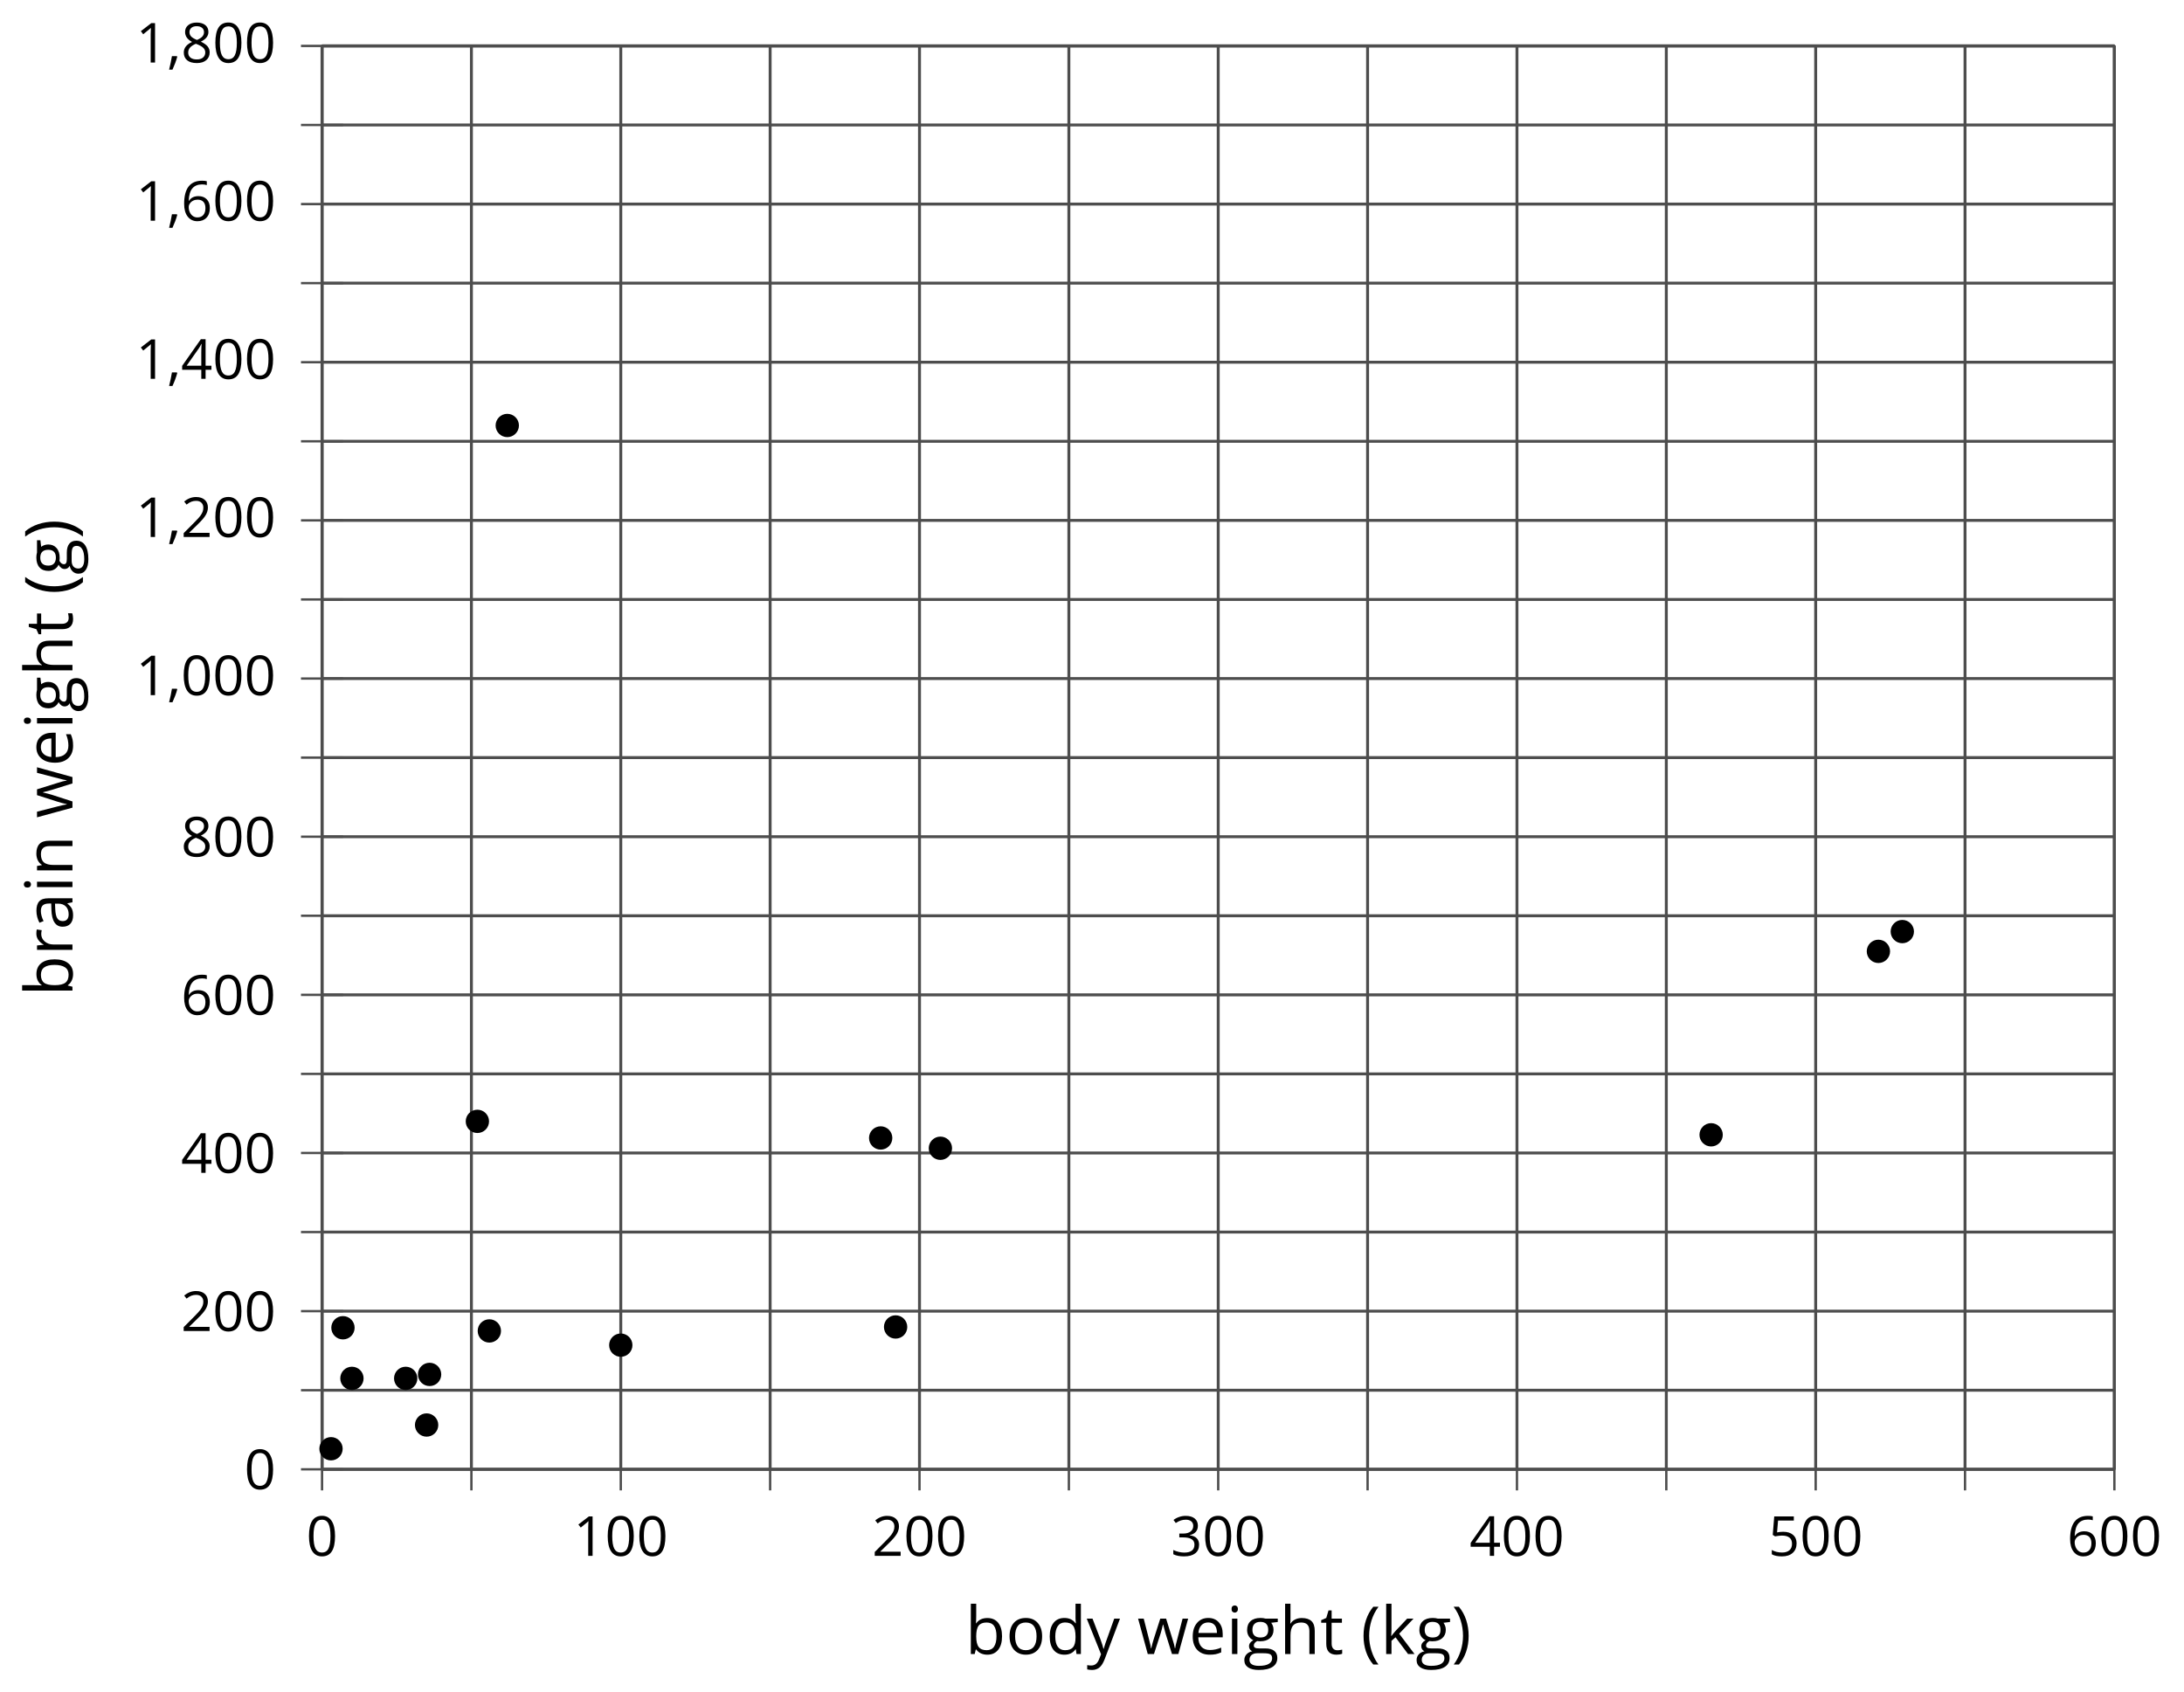 <?xml version='1.0' encoding='UTF-8'?>
<!-- This file was generated by dvisvgm 2.1.3 -->
<svg height='289.108pt' version='1.1' viewBox='-72 -72 373.073 289.108' width='373.073pt' xmlns='http://www.w3.org/2000/svg' xmlns:xlink='http://www.w3.org/1999/xlink'>
<defs>
<path d='M0.378 -2.583C0.378 -1.782 0.497 -1.031 0.732 -0.336S1.312 0.971 1.763 1.492H2.5C2.072 0.912 1.745 0.272 1.519 -0.433S1.179 -1.855 1.179 -2.592C1.179 -3.343 1.289 -4.07 1.51 -4.779C1.736 -5.488 2.067 -6.137 2.509 -6.731H1.763C1.317 -6.197 0.971 -5.576 0.737 -4.866C0.497 -4.157 0.378 -3.398 0.378 -2.583Z' id='g4-8'/>
<path d='M2.413 -2.583C2.413 -3.389 2.293 -4.148 2.058 -4.862C1.823 -5.571 1.478 -6.192 1.027 -6.731H0.281C0.723 -6.137 1.054 -5.488 1.28 -4.779C1.501 -4.07 1.611 -3.343 1.611 -2.592C1.611 -1.855 1.496 -1.133 1.271 -0.433C1.045 0.272 0.718 0.916 0.29 1.492H1.027C1.473 0.976 1.819 0.368 2.053 -0.327C2.293 -1.022 2.413 -1.777 2.413 -2.583Z' id='g4-9'/>
<path d='M1.611 -1.096H0.773C0.732 -0.815 0.663 -0.437 0.562 0.032C0.465 0.502 0.373 0.898 0.29 1.215H0.866C1.027 0.866 1.183 0.488 1.335 0.083C1.487 -0.327 1.602 -0.681 1.68 -0.99L1.611 -1.096Z' id='g4-12'/>
<path d='M4.922 -3.375C4.922 -4.498 4.733 -5.355 4.355 -5.948C3.973 -6.542 3.421 -6.837 2.689 -6.837C1.938 -6.837 1.381 -6.552 1.018 -5.985S0.47 -4.549 0.47 -3.375C0.47 -2.238 0.658 -1.377 1.036 -0.792C1.413 -0.203 1.966 0.092 2.689 0.092C3.444 0.092 4.006 -0.193 4.374 -0.769C4.738 -1.344 4.922 -2.21 4.922 -3.375ZM1.243 -3.375C1.243 -4.355 1.358 -5.064 1.588 -5.506C1.819 -5.953 2.187 -6.174 2.689 -6.174C3.2 -6.174 3.568 -5.948 3.794 -5.497C4.024 -5.051 4.139 -4.342 4.139 -3.375S4.024 -1.699 3.794 -1.243C3.568 -0.792 3.2 -0.566 2.689 -0.566C2.187 -0.566 1.819 -0.792 1.588 -1.234C1.358 -1.685 1.243 -2.394 1.243 -3.375Z' id='g4-16'/>
<path d='M3.292 0V-6.731H2.647L0.866 -5.355L1.271 -4.83C1.92 -5.359 2.288 -5.658 2.366 -5.727S2.518 -5.866 2.583 -5.93C2.56 -5.576 2.546 -5.198 2.546 -4.797V0H3.292Z' id='g4-17'/>
<path d='M4.885 0V-0.709H1.423V-0.746L2.896 -2.187C3.554 -2.827 4.001 -3.352 4.24 -3.771S4.599 -4.609 4.599 -5.037C4.599 -5.585 4.42 -6.018 4.061 -6.344C3.702 -6.667 3.204 -6.828 2.574 -6.828C1.842 -6.828 1.169 -6.57 0.548 -6.054L0.953 -5.534C1.262 -5.778 1.538 -5.944 1.786 -6.036C2.04 -6.128 2.302 -6.174 2.583 -6.174C2.97 -6.174 3.273 -6.068 3.49 -5.856C3.706 -5.649 3.817 -5.364 3.817 -5.005C3.817 -4.751 3.775 -4.512 3.688 -4.291S3.471 -3.844 3.301 -3.61S2.772 -2.988 2.233 -2.44L0.46 -0.658V0H4.885Z' id='g4-18'/>
<path d='M4.632 -5.147C4.632 -5.668 4.452 -6.077 4.088 -6.381C3.725 -6.676 3.218 -6.828 2.564 -6.828C2.164 -6.828 1.786 -6.768 1.427 -6.639C1.064 -6.519 0.746 -6.344 0.47 -6.128L0.856 -5.612C1.192 -5.829 1.487 -5.976 1.75 -6.054S2.288 -6.174 2.583 -6.174C2.97 -6.174 3.278 -6.082 3.499 -5.893C3.729 -5.704 3.84 -5.447 3.84 -5.12C3.84 -4.71 3.688 -4.388 3.379 -4.153C3.071 -3.923 2.657 -3.808 2.132 -3.808H1.459V-3.149H2.122C3.407 -3.149 4.047 -2.739 4.047 -1.925C4.047 -1.013 3.467 -0.557 2.302 -0.557C2.007 -0.557 1.694 -0.594 1.363 -0.672C1.036 -0.746 0.723 -0.856 0.433 -0.999V-0.272C0.714 -0.138 0.999 -0.041 1.298 0.009C1.593 0.064 1.92 0.092 2.274 0.092C3.094 0.092 3.725 -0.083 4.171 -0.424C4.618 -0.769 4.839 -1.266 4.839 -1.906C4.839 -2.353 4.71 -2.716 4.448 -2.993S3.785 -3.439 3.246 -3.508V-3.545C3.688 -3.637 4.029 -3.821 4.273 -4.093C4.512 -4.365 4.632 -4.719 4.632 -5.147Z' id='g4-19'/>
<path d='M5.203 -1.547V-2.242H4.204V-6.768H3.393L0.198 -2.215V-1.547H3.471V0H4.204V-1.547H5.203ZM3.471 -2.242H0.962L3.066 -5.235C3.195 -5.428 3.333 -5.672 3.481 -5.967H3.518C3.485 -5.414 3.471 -4.917 3.471 -4.48V-2.242Z' id='g4-20'/>
<path d='M2.564 -4.111C2.215 -4.111 1.865 -4.075 1.51 -4.006L1.68 -6.027H4.374V-6.731H1.027L0.773 -3.582L1.169 -3.329C1.657 -3.416 2.049 -3.462 2.339 -3.462C3.49 -3.462 4.065 -2.993 4.065 -2.053C4.065 -1.57 3.913 -1.202 3.619 -0.948C3.315 -0.695 2.896 -0.566 2.357 -0.566C2.049 -0.566 1.731 -0.608 1.413 -0.681C1.096 -0.764 0.829 -0.87 0.612 -1.008V-0.272C1.013 -0.028 1.588 0.092 2.348 0.092C3.126 0.092 3.739 -0.106 4.18 -0.502C4.627 -0.898 4.848 -1.446 4.848 -2.141C4.848 -2.753 4.646 -3.232 4.236 -3.582C3.831 -3.936 3.273 -4.111 2.564 -4.111Z' id='g4-21'/>
<path d='M0.539 -2.878C0.539 -1.943 0.741 -1.215 1.151 -0.691C1.561 -0.17 2.113 0.092 2.808 0.092C3.458 0.092 3.978 -0.11 4.355 -0.506C4.742 -0.912 4.931 -1.459 4.931 -2.159C4.931 -2.785 4.756 -3.283 4.411 -3.646C4.061 -4.01 3.582 -4.194 2.979 -4.194C2.247 -4.194 1.713 -3.932 1.377 -3.402H1.321C1.358 -4.365 1.565 -5.074 1.948 -5.525C2.33 -5.971 2.878 -6.197 3.6 -6.197C3.904 -6.197 4.176 -6.16 4.411 -6.082V-6.74C4.213 -6.8 3.936 -6.828 3.591 -6.828C2.583 -6.828 1.823 -6.501 1.308 -5.847C0.797 -5.189 0.539 -4.199 0.539 -2.878ZM2.799 -0.557C2.509 -0.557 2.251 -0.635 2.026 -0.797C1.805 -0.958 1.63 -1.174 1.506 -1.446S1.321 -2.012 1.321 -2.33C1.321 -2.546 1.39 -2.753 1.529 -2.951C1.662 -3.149 1.846 -3.306 2.076 -3.421S2.56 -3.591 2.836 -3.591C3.283 -3.591 3.614 -3.462 3.84 -3.209S4.176 -2.606 4.176 -2.159C4.176 -1.639 4.056 -1.243 3.812 -0.967C3.573 -0.695 3.237 -0.557 2.799 -0.557Z' id='g4-22'/>
<path d='M2.689 -6.828C2.086 -6.828 1.602 -6.685 1.243 -6.39C0.879 -6.105 0.7 -5.714 0.7 -5.226C0.7 -4.88 0.792 -4.572 0.976 -4.291C1.16 -4.015 1.464 -3.757 1.888 -3.518C0.948 -3.089 0.479 -2.486 0.479 -1.717C0.479 -1.142 0.672 -0.695 1.059 -0.378C1.446 -0.064 1.998 0.092 2.716 0.092C3.393 0.092 3.927 -0.074 4.319 -0.405C4.71 -0.741 4.903 -1.188 4.903 -1.745C4.903 -2.122 4.788 -2.454 4.558 -2.744C4.328 -3.029 3.941 -3.301 3.393 -3.564C3.844 -3.789 4.171 -4.038 4.378 -4.309S4.687 -4.885 4.687 -5.216C4.687 -5.718 4.507 -6.114 4.148 -6.4S3.301 -6.828 2.689 -6.828ZM1.234 -1.699C1.234 -2.03 1.335 -2.316 1.542 -2.551C1.75 -2.79 2.081 -3.006 2.537 -3.204C3.131 -2.988 3.55 -2.762 3.789 -2.532C4.029 -2.297 4.148 -2.035 4.148 -1.736C4.148 -1.363 4.019 -1.068 3.766 -0.852S3.154 -0.529 2.698 -0.529C2.233 -0.529 1.874 -0.631 1.621 -0.838C1.363 -1.045 1.234 -1.331 1.234 -1.699ZM2.68 -6.206C3.071 -6.206 3.375 -6.114 3.6 -5.93C3.821 -5.75 3.932 -5.502 3.932 -5.193C3.932 -4.913 3.84 -4.664 3.656 -4.452C3.476 -4.24 3.163 -4.042 2.726 -3.858C2.238 -4.061 1.901 -4.263 1.722 -4.466S1.45 -4.913 1.45 -5.193C1.45 -5.502 1.561 -5.746 1.777 -5.93S2.297 -6.206 2.68 -6.206Z' id='g4-24'/>
<path d='M3.913 0H4.48V-3.444C4.48 -4.033 4.337 -4.461 4.042 -4.728C3.757 -4.995 3.31 -5.129 2.707 -5.129C2.408 -5.129 2.113 -5.092 1.814 -5.014C1.519 -4.936 1.248 -4.83 0.999 -4.696L1.234 -4.111C1.763 -4.369 2.242 -4.498 2.661 -4.498C3.034 -4.498 3.306 -4.401 3.481 -4.217C3.646 -4.024 3.734 -3.734 3.734 -3.338V-3.025L2.878 -2.997C1.248 -2.947 0.433 -2.413 0.433 -1.395C0.433 -0.921 0.576 -0.552 0.856 -0.295C1.142 -0.037 1.533 0.092 2.035 0.092C2.408 0.092 2.721 0.037 2.974 -0.074C3.223 -0.189 3.471 -0.401 3.725 -0.718H3.762L3.913 0ZM2.187 -0.539C1.888 -0.539 1.653 -0.612 1.483 -0.755C1.317 -0.898 1.234 -1.11 1.234 -1.386C1.234 -1.74 1.367 -1.998 1.639 -2.164C1.906 -2.334 2.343 -2.426 2.951 -2.449L3.715 -2.482V-2.026C3.715 -1.556 3.582 -1.192 3.306 -0.93C3.039 -0.668 2.661 -0.539 2.187 -0.539Z' id='g4-65'/>
<path d='M3.158 -5.129C2.459 -5.129 1.929 -4.876 1.575 -4.374H1.538C1.561 -4.682 1.575 -5.032 1.575 -5.424V-7.164H0.81V0H1.358L1.519 -0.649H1.575C1.759 -0.396 1.989 -0.212 2.256 -0.092C2.532 0.032 2.832 0.092 3.158 0.092C3.817 0.092 4.328 -0.138 4.696 -0.599C5.069 -1.054 5.253 -1.699 5.253 -2.528S5.069 -3.996 4.705 -4.448C4.337 -4.903 3.821 -5.129 3.158 -5.129ZM3.048 -4.489C3.531 -4.489 3.886 -4.328 4.116 -4.006S4.461 -3.195 4.461 -2.537C4.461 -1.897 4.346 -1.404 4.116 -1.059C3.886 -0.718 3.536 -0.548 3.066 -0.548C2.546 -0.548 2.164 -0.7 1.929 -1.004C1.694 -1.312 1.575 -1.819 1.575 -2.528S1.69 -3.739 1.92 -4.042C2.15 -4.337 2.528 -4.489 3.048 -4.489Z' id='g4-66'/>
<path d='M4.245 -0.677L4.346 0H4.968V-7.164H4.204V-5.111L4.222 -4.756L4.254 -4.392H4.194C3.831 -4.89 3.306 -5.138 2.62 -5.138C1.961 -5.138 1.45 -4.908 1.082 -4.448S0.529 -3.343 0.529 -2.509S0.714 -1.036 1.077 -0.585C1.446 -0.134 1.961 0.092 2.62 0.092C3.324 0.092 3.849 -0.166 4.204 -0.677H4.245ZM2.716 -0.548C2.261 -0.548 1.911 -0.714 1.676 -1.041S1.321 -1.855 1.321 -2.5C1.321 -3.135 1.441 -3.628 1.676 -3.978C1.915 -4.323 2.261 -4.498 2.707 -4.498C3.227 -4.498 3.61 -4.346 3.849 -4.042C4.084 -3.734 4.204 -3.223 4.204 -2.509V-2.348C4.204 -1.717 4.088 -1.257 3.849 -0.976C3.619 -0.691 3.237 -0.548 2.716 -0.548Z' id='g4-68'/>
<path d='M2.942 0.092C3.283 0.092 3.573 0.064 3.812 0.018C4.056 -0.037 4.309 -0.12 4.581 -0.235V-0.916C4.052 -0.691 3.513 -0.576 2.97 -0.576C2.454 -0.576 2.053 -0.727 1.768 -1.036C1.487 -1.344 1.335 -1.791 1.321 -2.385H4.797V-2.868C4.797 -3.55 4.613 -4.098 4.245 -4.512C3.877 -4.931 3.375 -5.138 2.744 -5.138C2.067 -5.138 1.533 -4.899 1.133 -4.42C0.727 -3.941 0.529 -3.297 0.529 -2.482C0.529 -1.676 0.746 -1.045 1.179 -0.589C1.607 -0.134 2.196 0.092 2.942 0.092ZM2.735 -4.498C3.135 -4.498 3.439 -4.369 3.656 -4.116C3.872 -3.858 3.978 -3.49 3.978 -3.006H1.34C1.381 -3.471 1.524 -3.84 1.768 -4.102C2.007 -4.365 2.33 -4.498 2.735 -4.498Z' id='g4-69'/>
<path d='M4.94 -5.046H3.195C2.983 -5.106 2.744 -5.138 2.482 -5.138C1.874 -5.138 1.404 -4.991 1.073 -4.687C0.741 -4.392 0.576 -3.964 0.576 -3.412C0.576 -3.08 0.658 -2.785 0.82 -2.528C0.985 -2.27 1.197 -2.086 1.459 -1.98C1.248 -1.851 1.091 -1.717 0.994 -1.579S0.847 -1.28 0.847 -1.096C0.847 -0.935 0.893 -0.792 0.976 -0.668C1.068 -0.543 1.174 -0.456 1.303 -0.396C0.948 -0.318 0.672 -0.166 0.474 0.06S0.18 0.548 0.18 0.856C0.18 1.303 0.359 1.653 0.718 1.897C1.073 2.141 1.584 2.265 2.242 2.265C3.103 2.265 3.757 2.118 4.204 1.823C4.65 1.533 4.876 1.105 4.876 0.548C4.876 0.11 4.728 -0.226 4.438 -0.456C4.144 -0.686 3.725 -0.801 3.177 -0.801H2.284C2.007 -0.801 1.814 -0.833 1.699 -0.902C1.584 -0.967 1.529 -1.068 1.529 -1.206C1.529 -1.469 1.69 -1.685 2.017 -1.855C2.15 -1.832 2.288 -1.819 2.44 -1.819C3.029 -1.819 3.494 -1.966 3.831 -2.261S4.337 -2.951 4.337 -3.444C4.337 -3.66 4.305 -3.858 4.236 -4.033C4.167 -4.204 4.093 -4.346 4.006 -4.452L4.94 -4.563V-5.046ZM0.916 0.847C0.916 0.539 1.013 0.299 1.206 0.134S1.671 -0.115 2.017 -0.115H2.933C3.398 -0.115 3.715 -0.064 3.886 0.046C4.056 0.147 4.139 0.341 4.139 0.612C4.139 0.939 3.987 1.202 3.674 1.39C3.37 1.584 2.891 1.68 2.251 1.68C1.823 1.68 1.492 1.611 1.262 1.469S0.916 1.119 0.916 0.847ZM1.331 -3.43C1.331 -3.812 1.427 -4.098 1.621 -4.291S2.09 -4.581 2.449 -4.581C3.204 -4.581 3.582 -4.204 3.582 -3.444C3.582 -2.721 3.209 -2.357 2.463 -2.357C2.109 -2.357 1.828 -2.449 1.63 -2.629S1.331 -3.076 1.331 -3.43Z' id='g4-71'/>
<path d='M4.263 0H5.028V-3.292C5.028 -3.932 4.871 -4.397 4.567 -4.687C4.254 -4.982 3.794 -5.129 3.177 -5.129C2.822 -5.129 2.505 -5.06 2.228 -4.917C1.948 -4.779 1.736 -4.59 1.584 -4.346H1.538C1.561 -4.517 1.575 -4.733 1.575 -4.995V-7.164H0.81V0H1.575V-2.638C1.575 -3.297 1.694 -3.766 1.943 -4.056C2.182 -4.346 2.574 -4.489 3.103 -4.489C3.504 -4.489 3.794 -4.388 3.983 -4.185S4.263 -3.674 4.263 -3.264V0Z' id='g4-72'/>
<path d='M1.575 0V-5.046H0.81V0H1.575ZM0.746 -6.413C0.746 -6.243 0.787 -6.114 0.875 -6.031C0.962 -5.944 1.068 -5.902 1.197 -5.902C1.321 -5.902 1.427 -5.944 1.515 -6.031C1.602 -6.114 1.648 -6.243 1.648 -6.413S1.602 -6.713 1.515 -6.796S1.321 -6.92 1.197 -6.92C1.068 -6.92 0.962 -6.878 0.875 -6.796C0.787 -6.717 0.746 -6.588 0.746 -6.413Z' id='g4-73'/>
<path d='M1.565 -2.583H1.529C1.552 -2.937 1.565 -3.195 1.565 -3.366V-7.164H0.81V0H1.565V-1.888L2.141 -2.385L3.923 0H4.848L2.661 -2.896L4.705 -5.046H3.798L2.169 -3.32C1.897 -3.016 1.699 -2.772 1.565 -2.583Z' id='g4-75'/>
<path d='M4.263 0H5.028V-3.292C5.028 -3.936 4.876 -4.406 4.567 -4.696C4.259 -4.991 3.803 -5.138 3.195 -5.138C2.85 -5.138 2.532 -5.069 2.251 -4.936C1.971 -4.797 1.75 -4.604 1.593 -4.355H1.556L1.432 -5.046H0.81V0H1.575V-2.647C1.575 -3.306 1.699 -3.775 1.943 -4.061S2.574 -4.489 3.103 -4.489C3.504 -4.489 3.794 -4.388 3.983 -4.185S4.263 -3.674 4.263 -3.264V0Z' id='g4-78'/>
<path d='M5.166 -2.528C5.166 -3.329 4.959 -3.964 4.54 -4.434C4.125 -4.903 3.564 -5.138 2.859 -5.138C2.127 -5.138 1.556 -4.908 1.146 -4.448C0.737 -3.992 0.529 -3.352 0.529 -2.528C0.529 -1.998 0.626 -1.533 0.815 -1.137S1.275 -0.437 1.625 -0.226S2.376 0.092 2.827 0.092C3.559 0.092 4.13 -0.138 4.544 -0.599C4.959 -1.064 5.166 -1.704 5.166 -2.528ZM1.321 -2.528C1.321 -3.177 1.45 -3.669 1.704 -3.996S2.334 -4.489 2.836 -4.489C3.343 -4.489 3.725 -4.323 3.987 -3.987C4.245 -3.656 4.374 -3.168 4.374 -2.528C4.374 -1.878 4.245 -1.39 3.987 -1.05C3.725 -0.718 3.347 -0.548 2.845 -0.548S1.966 -0.718 1.708 -1.054S1.321 -1.883 1.321 -2.528Z' id='g4-79'/>
<path d='M3.112 -5.138C2.795 -5.138 2.505 -5.051 2.242 -4.871S1.754 -4.438 1.565 -4.111H1.529L1.441 -5.046H0.81V0H1.575V-2.707C1.575 -3.2 1.722 -3.614 2.007 -3.946C2.302 -4.277 2.647 -4.443 3.057 -4.443C3.218 -4.443 3.402 -4.42 3.61 -4.374L3.715 -5.083C3.536 -5.12 3.338 -5.138 3.112 -5.138Z' id='g4-82'/>
<path d='M2.44 -0.539C2.187 -0.539 1.989 -0.622 1.846 -0.783S1.63 -1.179 1.63 -1.483V-4.452H3.094V-5.046H1.63V-6.215H1.188L0.866 -5.138L0.143 -4.82V-4.452H0.866V-1.45C0.866 -0.424 1.354 0.092 2.33 0.092C2.459 0.092 2.606 0.078 2.762 0.055C2.928 0.028 3.048 -0.005 3.131 -0.046V-0.631C3.057 -0.608 2.956 -0.589 2.832 -0.571C2.707 -0.548 2.574 -0.539 2.44 -0.539Z' id='g4-84'/>
<path d='M4.931 0H5.838L7.233 -5.046H6.441C5.856 -2.799 5.534 -1.561 5.479 -1.331C5.428 -1.1 5.396 -0.93 5.382 -0.82H5.345C5.285 -1.179 5.166 -1.621 4.995 -2.15L4.093 -5.046H3.264L2.339 -2.15C2.284 -1.989 2.219 -1.768 2.145 -1.492C2.067 -1.211 2.012 -0.985 1.98 -0.81H1.943C1.92 -1.041 1.823 -1.487 1.648 -2.15C1.483 -2.813 1.234 -3.78 0.907 -5.046H0.106L1.483 0H2.366L3.32 -2.951C3.412 -3.241 3.518 -3.656 3.642 -4.194H3.679C3.84 -3.554 3.946 -3.14 4.006 -2.96L4.931 0Z' id='g4-87'/>
<path d='M0.009 -5.046L2.044 0.028L1.763 0.746C1.538 1.335 1.165 1.63 0.64 1.63C0.433 1.63 0.244 1.611 0.074 1.575V2.187C0.299 2.238 0.529 2.265 0.764 2.265C1.183 2.265 1.533 2.145 1.823 1.906C2.109 1.671 2.357 1.266 2.574 0.7L4.742 -5.046H3.923C3.218 -3.094 2.799 -1.929 2.67 -1.547C2.546 -1.169 2.463 -0.902 2.422 -0.746H2.385C2.325 -1.036 2.178 -1.51 1.934 -2.169L0.829 -5.046H0.009Z' id='g4-89'/>
<use id='g6-8' transform='scale(1.2)' xlink:href='#g4-8'/>
<use id='g6-9' transform='scale(1.2)' xlink:href='#g4-9'/>
<use id='g6-65' transform='scale(1.2)' xlink:href='#g4-65'/>
<use id='g6-66' transform='scale(1.2)' xlink:href='#g4-66'/>
<use id='g6-68' transform='scale(1.2)' xlink:href='#g4-68'/>
<use id='g6-69' transform='scale(1.2)' xlink:href='#g4-69'/>
<use id='g6-71' transform='scale(1.2)' xlink:href='#g4-71'/>
<use id='g6-72' transform='scale(1.2)' xlink:href='#g4-72'/>
<use id='g6-73' transform='scale(1.2)' xlink:href='#g4-73'/>
<use id='g6-75' transform='scale(1.2)' xlink:href='#g4-75'/>
<use id='g6-78' transform='scale(1.2)' xlink:href='#g4-78'/>
<use id='g6-79' transform='scale(1.2)' xlink:href='#g4-79'/>
<use id='g6-82' transform='scale(1.2)' xlink:href='#g4-82'/>
<use id='g6-84' transform='scale(1.2)' xlink:href='#g4-84'/>
<use id='g6-87' transform='scale(1.2)' xlink:href='#g4-87'/>
<use id='g6-89' transform='scale(1.2)' xlink:href='#g4-89'/>
</defs>
<g id='page1'>
<path d='M8.527 179.012V-64.156M59.555 179.012V-64.156M110.586 179.012V-64.156M161.613 179.012V-64.156M212.64 179.012V-64.156M263.668 179.012V-64.156' fill='none' stroke='#4d4d4d' stroke-linejoin='bevel' stroke-miterlimit='10.037' stroke-width='0.5'/>
<path d='M-16.988 179.012V-64.156M34.043 179.012V-64.156M85.07 179.012V-64.156M136.097 179.012V-64.156M187.129 179.012V-64.156M238.156 179.012V-64.156M289.183 179.012V-64.156' fill='none' stroke='#4d4d4d' stroke-linejoin='bevel' stroke-miterlimit='10.037' stroke-width='0.5'/>
<path d='M-16.988 165.504H289.183M-16.988 138.485H289.183M-16.988 111.465H289.183M-16.988 84.446H289.183M-16.988 57.426H289.183M-16.988 30.41H289.183M-16.988 3.391H289.183M-16.988 -23.629H289.183M-16.988 -50.648H289.183' fill='none' stroke='#4d4d4d' stroke-linejoin='bevel' stroke-miterlimit='10.037' stroke-width='0.5'/>
<path d='M-16.988 179.012H289.183M-16.988 151.993H289.183M-16.988 124.973H289.183M-16.988 97.957H289.183M-16.988 70.938H289.183M-16.988 43.918H289.183M-16.988 16.899H289.183M-16.988 -10.121H289.183M-16.988 -37.136H289.183M-16.988 -64.156H289.183' fill='none' stroke='#4d4d4d' stroke-linejoin='bevel' stroke-miterlimit='10.037' stroke-width='0.5'/>
<path d='M8.527 182.614V175.41M59.555 182.614V175.41M110.586 182.614V175.41M161.613 182.614V175.41M212.64 182.614V175.41M263.668 182.614V175.41' fill='none' stroke='#4d4d4d' stroke-linejoin='bevel' stroke-miterlimit='10.037' stroke-width='0.4'/>
<path d='M-16.988 182.614V175.41M34.043 182.614V175.41M85.07 182.614V175.41M136.097 182.614V175.41M187.129 182.614V175.41M238.156 182.614V175.41M289.183 182.614V175.41' fill='none' stroke='#4d4d4d' stroke-linejoin='bevel' stroke-miterlimit='10.037' stroke-width='0.4'/>
<path d='M-20.586 165.504H-13.387M-20.586 138.485H-13.387M-20.586 111.465H-13.387M-20.586 84.446H-13.387M-20.586 57.426H-13.387M-20.586 30.41H-13.387M-20.586 3.391H-13.387M-20.586 -23.629H-13.387M-20.586 -50.648H-13.387' fill='none' stroke='#4d4d4d' stroke-linejoin='bevel' stroke-miterlimit='10.037' stroke-width='0.4'/>
<path d='M-20.586 179.012H-13.387M-20.586 151.993H-13.387M-20.586 124.973H-13.387M-20.586 97.957H-13.387M-20.586 70.938H-13.387M-20.586 43.918H-13.387M-20.586 16.899H-13.387M-20.586 -10.121H-13.387M-20.586 -37.136H-13.387M-20.586 -64.156H-13.387' fill='none' stroke='#4d4d4d' stroke-linejoin='bevel' stroke-miterlimit='10.037' stroke-width='0.4'/>
<path d='M-16.988 179.012V-64.156H289.183V179.012H-16.988Z' fill='none' stroke='#4d4d4d' stroke-linejoin='bevel' stroke-miterlimit='10.037' stroke-width='0.5'/>
<g transform='matrix(1 0 0 1 -57.717 52.881)'>
<use x='38.028' xlink:href='#g4-16' y='140.915'/>
</g>
<g transform='matrix(1 0 0 1 -12.093 52.881)'>
<use x='38.028' xlink:href='#g4-17' y='140.915'/>
<use x='43.432' xlink:href='#g4-16' y='140.915'/>
<use x='48.836' xlink:href='#g4-16' y='140.915'/>
</g>
<g transform='matrix(1 0 0 1 38.936 52.881)'>
<use x='38.028' xlink:href='#g4-18' y='140.915'/>
<use x='43.432' xlink:href='#g4-16' y='140.915'/>
<use x='48.836' xlink:href='#g4-16' y='140.915'/>
</g>
<g transform='matrix(1 0 0 1 89.964 52.881)'>
<use x='38.028' xlink:href='#g4-19' y='140.915'/>
<use x='43.432' xlink:href='#g4-16' y='140.915'/>
<use x='48.836' xlink:href='#g4-16' y='140.915'/>
</g>
<g transform='matrix(1 0 0 1 140.993 52.881)'>
<use x='38.028' xlink:href='#g4-20' y='140.915'/>
<use x='43.432' xlink:href='#g4-16' y='140.915'/>
<use x='48.836' xlink:href='#g4-16' y='140.915'/>
</g>
<g transform='matrix(1 0 0 1 192.021 52.881)'>
<use x='38.028' xlink:href='#g4-21' y='140.915'/>
<use x='43.432' xlink:href='#g4-16' y='140.915'/>
<use x='48.836' xlink:href='#g4-16' y='140.915'/>
</g>
<g transform='matrix(1 0 0 1 243.05 52.881)'>
<use x='38.028' xlink:href='#g4-22' y='140.915'/>
<use x='43.432' xlink:href='#g4-16' y='140.915'/>
<use x='48.836' xlink:href='#g4-16' y='140.915'/>
</g>
<g transform='matrix(1 0 0 1 -68.303 41.487)'>
<use x='38.028' xlink:href='#g4-16' y='140.915'/>
</g>
<g transform='matrix(1 0 0 1 -79.112 14.469)'>
<use x='38.028' xlink:href='#g4-18' y='140.915'/>
<use x='43.432' xlink:href='#g4-16' y='140.915'/>
<use x='48.836' xlink:href='#g4-16' y='140.915'/>
</g>
<g transform='matrix(1 0 0 1 -79.112 -12.55)'>
<use x='38.028' xlink:href='#g4-20' y='140.915'/>
<use x='43.432' xlink:href='#g4-16' y='140.915'/>
<use x='48.836' xlink:href='#g4-16' y='140.915'/>
</g>
<g transform='matrix(1 0 0 1 -79.112 -39.569)'>
<use x='38.028' xlink:href='#g4-22' y='140.915'/>
<use x='43.432' xlink:href='#g4-16' y='140.915'/>
<use x='48.836' xlink:href='#g4-16' y='140.915'/>
</g>
<g transform='matrix(1 0 0 1 -79.112 -66.588)'>
<use x='38.028' xlink:href='#g4-24' y='140.915'/>
<use x='43.432' xlink:href='#g4-16' y='140.915'/>
<use x='48.836' xlink:href='#g4-16' y='140.915'/>
</g>
<g transform='matrix(1 0 0 1 -86.835 -94.158)'>
<use x='38.028' xlink:href='#g4-17' y='140.915'/>
<use x='43.432' xlink:href='#g4-12' y='140.915'/>
<use x='45.751' xlink:href='#g4-16' y='140.915'/>
<use x='51.155' xlink:href='#g4-16' y='140.915'/>
<use x='56.559' xlink:href='#g4-16' y='140.915'/>
</g>
<g transform='matrix(1 0 0 1 -86.835 -121.177)'>
<use x='38.028' xlink:href='#g4-17' y='140.915'/>
<use x='43.432' xlink:href='#g4-12' y='140.915'/>
<use x='45.751' xlink:href='#g4-18' y='140.915'/>
<use x='51.155' xlink:href='#g4-16' y='140.915'/>
<use x='56.559' xlink:href='#g4-16' y='140.915'/>
</g>
<g transform='matrix(1 0 0 1 -86.835 -148.195)'>
<use x='38.028' xlink:href='#g4-17' y='140.915'/>
<use x='43.432' xlink:href='#g4-12' y='140.915'/>
<use x='45.751' xlink:href='#g4-20' y='140.915'/>
<use x='51.155' xlink:href='#g4-16' y='140.915'/>
<use x='56.559' xlink:href='#g4-16' y='140.915'/>
</g>
<g transform='matrix(1 0 0 1 -86.835 -175.214)'>
<use x='38.028' xlink:href='#g4-17' y='140.915'/>
<use x='43.432' xlink:href='#g4-12' y='140.915'/>
<use x='45.751' xlink:href='#g4-22' y='140.915'/>
<use x='51.155' xlink:href='#g4-16' y='140.915'/>
<use x='56.559' xlink:href='#g4-16' y='140.915'/>
</g>
<g transform='matrix(1 0 0 1 -86.835 -202.233)'>
<use x='38.028' xlink:href='#g4-17' y='140.915'/>
<use x='43.432' xlink:href='#g4-12' y='140.915'/>
<use x='45.751' xlink:href='#g4-24' y='140.915'/>
<use x='51.155' xlink:href='#g4-16' y='140.915'/>
<use x='56.559' xlink:href='#g4-16' y='140.915'/>
</g>
<path d='M222.289 121.868C222.289 120.766 221.394 119.875 220.297 119.875C219.195 119.875 218.305 120.766 218.305 121.868C218.305 122.969 219.195 123.86 220.297 123.86C221.394 123.86 222.289 122.969 222.289 121.868Z'/>
<path d='M3.375 162.801C3.375 161.7 2.484 160.809 1.383 160.809C0.281 160.809 -0.609 161.7 -0.609 162.801C-0.609 163.903 0.281 164.793 1.383 164.793C2.484 164.793 3.375 163.903 3.375 162.801Z'/>
<path d='M-0.707 163.477C-0.707 162.375 -1.598 161.485 -2.699 161.485C-3.801 161.485 -4.691 162.375 -4.691 163.477C-4.691 164.578 -3.801 165.469 -2.699 165.469C-1.598 165.469 -0.707 164.578 -0.707 163.477Z'/>
<path d='M80.43 122.407C80.43 121.309 79.535 120.414 78.438 120.414C77.336 120.414 76.445 121.309 76.445 122.407C76.445 123.508 77.336 124.399 78.438 124.399C79.535 124.399 80.43 123.508 80.43 122.407Z'/>
<path d='M250.863 90.524C250.863 89.426 249.972 88.532 248.871 88.532C247.769 88.532 246.879 89.426 246.879 90.524C246.879 91.625 247.769 92.52 248.871 92.52C249.972 92.52 250.863 91.625 250.863 90.524Z'/>
<path d='M-9.891 163.477C-9.891 162.375 -10.785 161.485 -11.883 161.485C-12.984 161.485 -13.875 162.375 -13.875 163.477C-13.875 164.578 -12.984 165.469 -11.883 165.469C-10.785 165.469 -9.891 164.578 -9.891 163.477Z'/>
<path d='M-13.465 175.5C-13.465 174.399 -14.355 173.508 -15.457 173.508C-16.555 173.508 -17.449 174.399 -17.449 175.5C-17.449 176.602 -16.555 177.493 -15.457 177.493C-14.355 177.493 -13.465 176.602 -13.465 175.5Z'/>
<path d='M254.945 87.149C254.945 86.047 254.055 85.157 252.953 85.157S250.961 86.047 250.961 87.149C250.961 88.25 251.851 89.141 252.953 89.141S254.945 88.25 254.945 87.149Z'/>
<path d='M90.633 124.164C90.633 123.063 89.742 122.172 88.64 122.172C87.543 122.172 86.648 123.063 86.648 124.164C86.648 125.266 87.543 126.157 88.64 126.157C89.742 126.157 90.633 125.266 90.633 124.164Z'/>
<path d='M16.645 0.688C16.645 -0.414 15.75 -1.304 14.652 -1.304C13.551 -1.304 12.66 -0.414 12.66 0.688C12.66 1.789 13.551 2.68 14.652 2.68C15.75 2.68 16.645 1.789 16.645 0.688Z'/>
<path d='M-11.422 154.828C-11.422 153.731 -12.312 152.836 -13.414 152.836C-14.516 152.836 -15.406 153.731 -15.406 154.828C-15.406 155.93 -14.516 156.825 -13.414 156.825C-12.312 156.825 -11.422 155.93 -11.422 154.828Z'/>
<path d='M2.867 171.446C2.867 170.348 1.973 169.453 0.875 169.453C-0.227 169.453 -1.121 170.348 -1.121 171.446C-1.121 172.547 -0.227 173.438 0.875 173.438C1.973 173.438 2.867 172.547 2.867 171.446Z'/>
<path d='M13.582 155.371C13.582 154.27 12.691 153.379 11.59 153.379C10.488 153.379 9.598 154.27 9.598 155.371C9.598 156.473 10.488 157.364 11.59 157.364C12.691 157.364 13.582 156.473 13.582 155.371Z'/>
<path d='M36.035 157.801C36.035 156.703 35.141 155.809 34.043 155.809C32.941 155.809 32.051 156.703 32.051 157.801C32.051 158.903 32.941 159.793 34.043 159.793C35.141 159.793 36.035 158.903 36.035 157.801Z'/>
<path d='M11.539 119.571C11.539 118.469 10.649 117.578 9.547 117.578C8.449 117.578 7.555 118.469 7.555 119.571C7.555 120.672 8.449 121.563 9.547 121.563C10.649 121.563 11.539 120.672 11.539 119.571Z'/>
<path d='M82.981 154.696C82.981 153.594 82.09 152.703 80.988 152.703C79.887 152.703 78.996 153.594 78.996 154.696C78.996 155.797 79.887 156.688 80.988 156.688C82.09 156.688 82.981 155.797 82.981 154.696Z'/>
<g transform='matrix(1 0 0 1 54.839 69.659)'>
<use x='38.028' xlink:href='#g6-66' y='140.915'/>
<use x='44.978' xlink:href='#g6-79' y='140.915'/>
<use x='51.838' xlink:href='#g6-68' y='140.915'/>
<use x='58.789' xlink:href='#g6-89' y='140.915'/>
<use x='67.443' xlink:href='#g6-87' y='140.915'/>
<use x='76.268' xlink:href='#g6-69' y='140.915'/>
<use x='82.64' xlink:href='#g6-73' y='140.915'/>
<use x='85.502' xlink:href='#g6-71' y='140.915'/>
<use x='91.714' xlink:href='#g6-72' y='140.915'/>
<use x='98.676' xlink:href='#g6-84' y='140.915'/>
<use x='105.627' xlink:href='#g6-8' y='140.915'/>
<use x='108.977' xlink:href='#g6-75' y='140.915'/>
<use x='114.929' xlink:href='#g6-71' y='140.915'/>
<use x='121.141' xlink:href='#g6-9' y='140.915'/>
</g>
<g transform='matrix(0 -1 1 0 -200.539 136.223)'>
<use x='38.028' xlink:href='#g6-66' y='140.915'/>
<use x='44.978' xlink:href='#g6-82' y='140.915'/>
<use x='49.385' xlink:href='#g6-65' y='140.915'/>
<use x='55.7' xlink:href='#g6-73' y='140.915'/>
<use x='58.562' xlink:href='#g6-78' y='140.915'/>
<use x='68.466' xlink:href='#g6-87' y='140.915'/>
<use x='77.29' xlink:href='#g6-69' y='140.915'/>
<use x='83.662' xlink:href='#g6-73' y='140.915'/>
<use x='86.524' xlink:href='#g6-71' y='140.915'/>
<use x='92.736' xlink:href='#g6-72' y='140.915'/>
<use x='99.698' xlink:href='#g6-84' y='140.915'/>
<use x='106.649' xlink:href='#g6-8' y='140.915'/>
<use x='109.999' xlink:href='#g6-71' y='140.915'/>
<use x='116.212' xlink:href='#g6-9' y='140.915'/>
</g>
</g>
</svg>